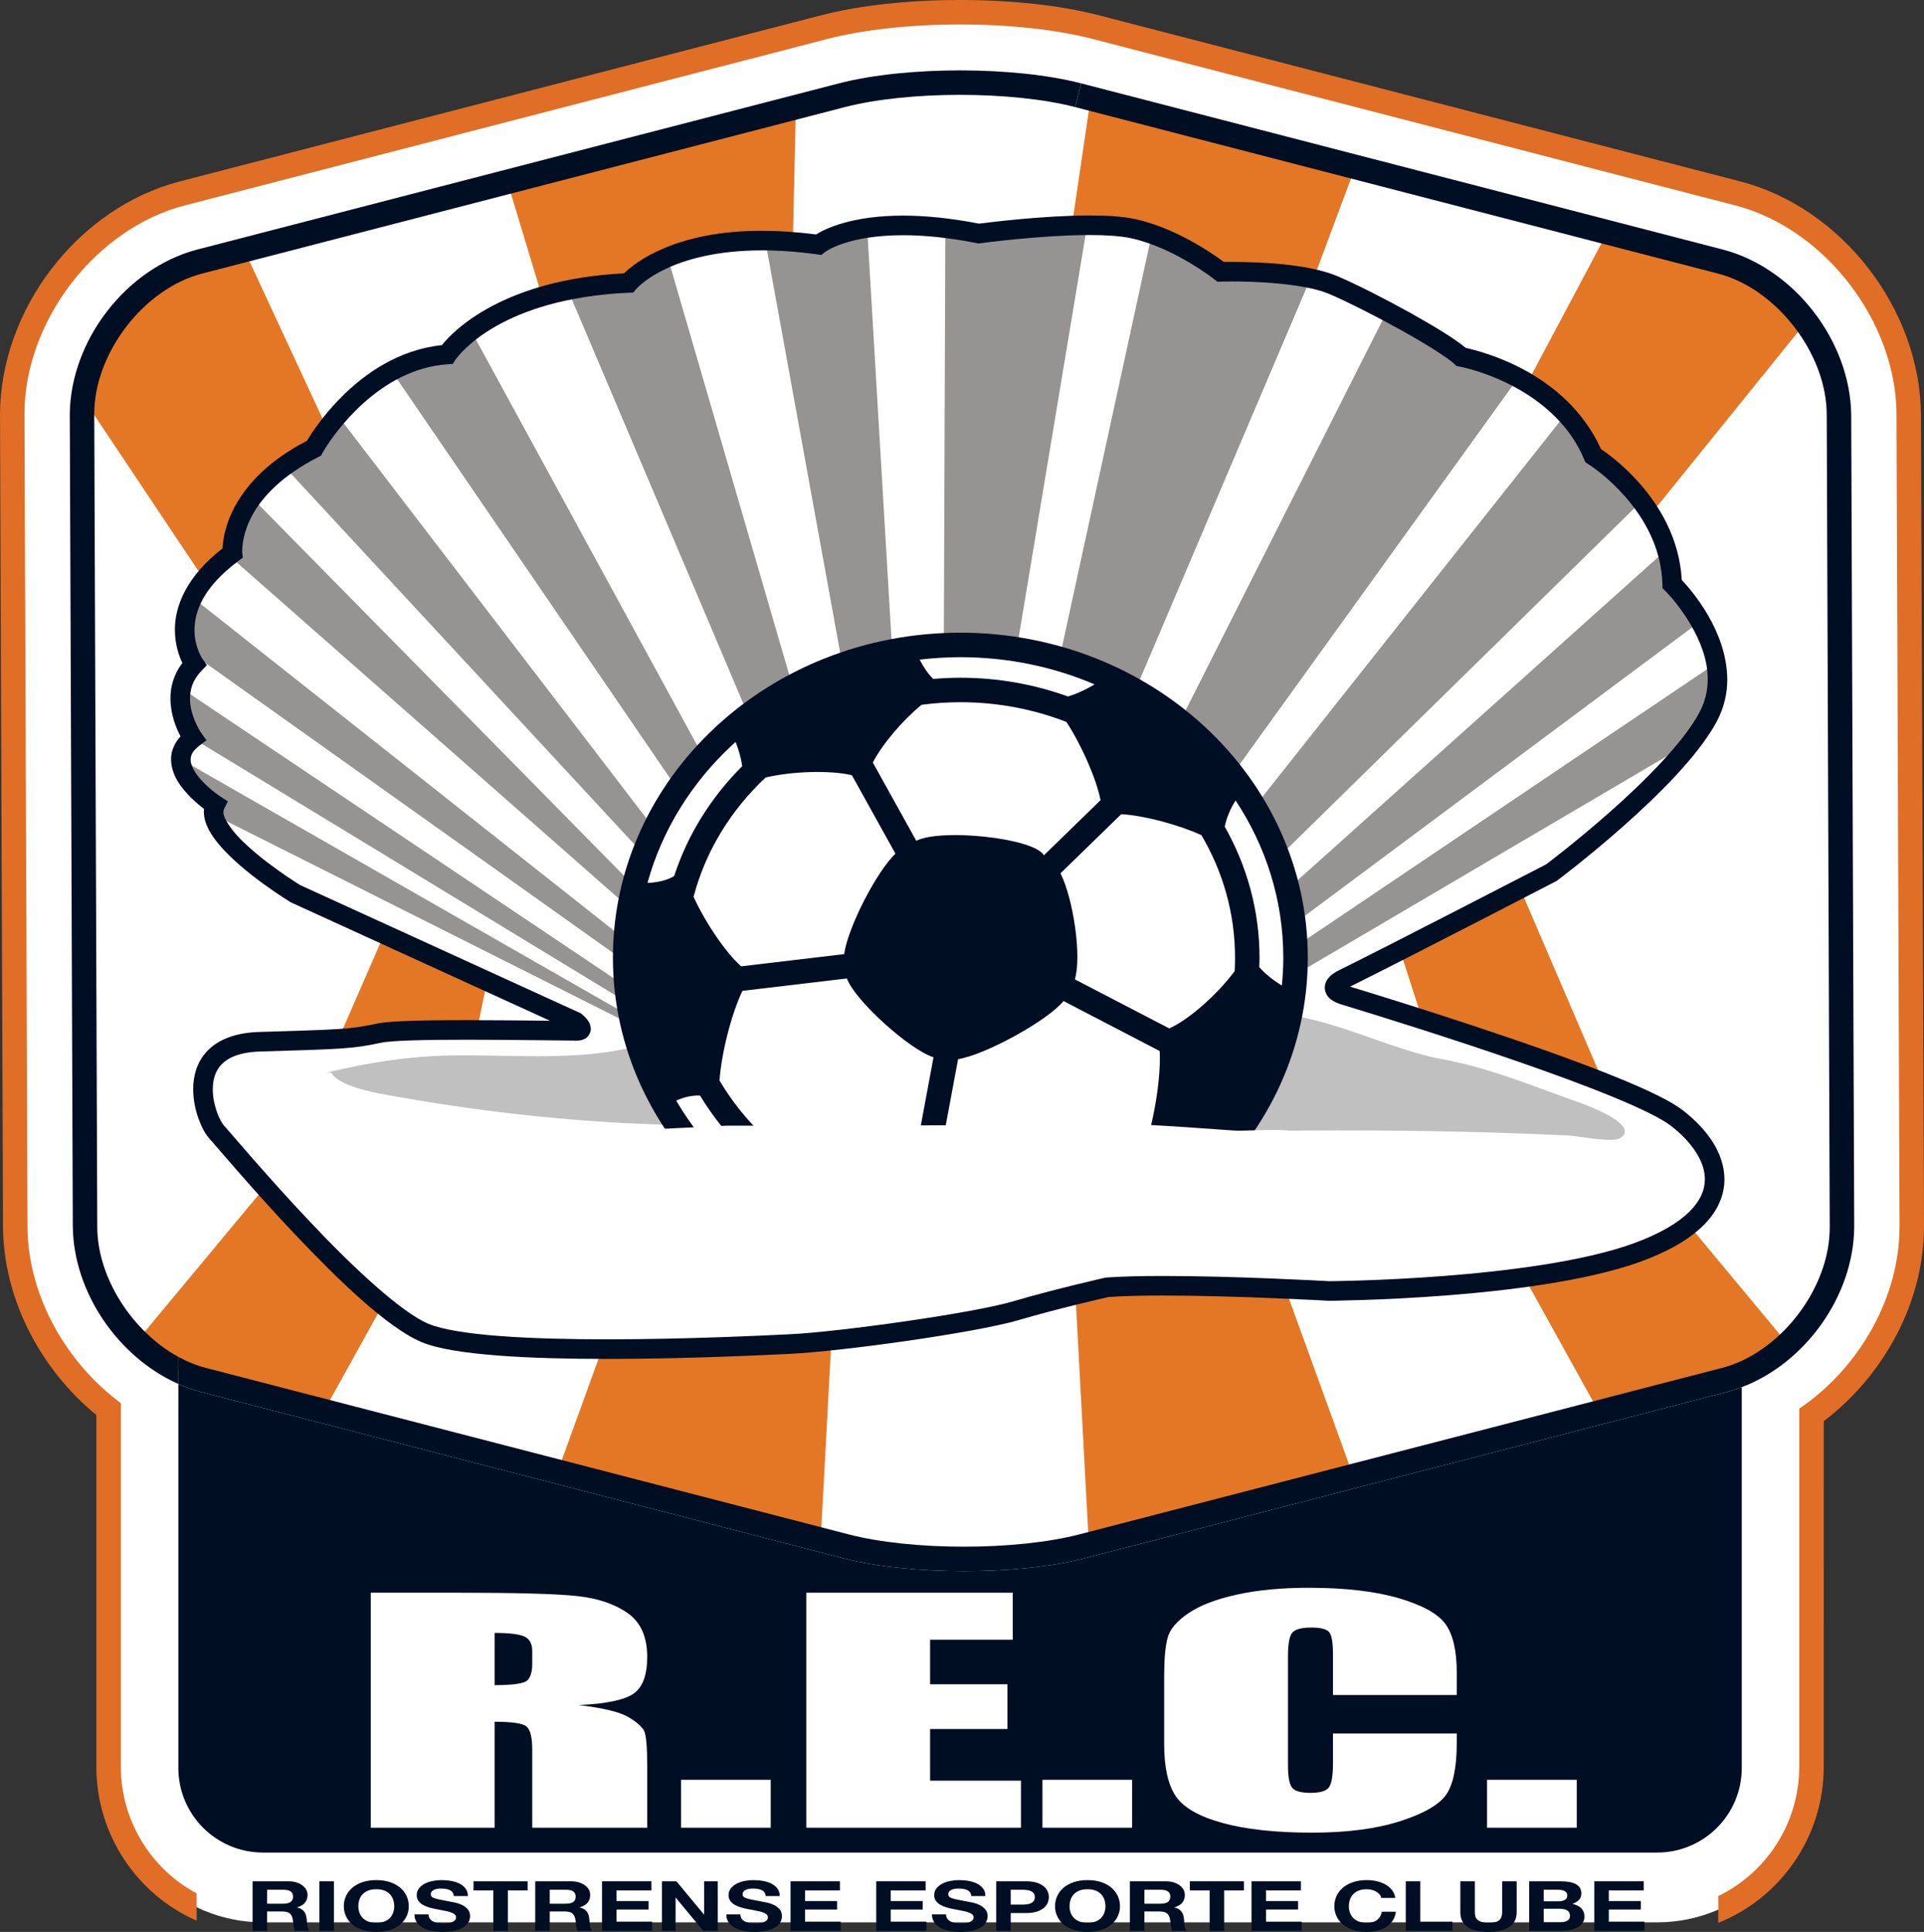 <?xml version="1.0" encoding="UTF-8"?>
<svg xmlns="http://www.w3.org/2000/svg" xmlns:xlink="http://www.w3.org/1999/xlink" width="536.45pt" height="538.58pt" viewBox="0 0 536.45 538.58" version="1.1">
<rect x="0" y="0" width="536.45" height="538.58" fill="#333333" stroke="none"/>
<defs>
<clipPath id="clip1">
  <path d="M 0 0 L 536.449 0 L 536.449 537 L 0 537 Z M 0 0 "/>
</clipPath>
<clipPath id="clip2">
  <path d="M 70 524 L 87 524 L 87 538.578 L 70 538.578 Z M 70 524 "/>
</clipPath>
<clipPath id="clip3">
  <path d="M 89 524 L 94 524 L 94 538.578 L 89 538.578 Z M 89 524 "/>
</clipPath>
<clipPath id="clip4">
  <path d="M 95 524 L 114 524 L 114 538.578 L 95 538.578 Z M 95 524 "/>
</clipPath>
<clipPath id="clip5">
  <path d="M 115 524 L 132 524 L 132 538.578 L 115 538.578 Z M 115 524 "/>
</clipPath>
<clipPath id="clip6">
  <path d="M 132 524 L 148 524 L 148 538.578 L 132 538.578 Z M 132 524 "/>
</clipPath>
<clipPath id="clip7">
  <path d="M 149 524 L 166 524 L 166 538.578 L 149 538.578 Z M 149 524 "/>
</clipPath>
<clipPath id="clip8">
  <path d="M 167 524 L 182 524 L 182 538.578 L 167 538.578 Z M 167 524 "/>
</clipPath>
<clipPath id="clip9">
  <path d="M 184 524 L 201 524 L 201 538.578 L 184 538.578 Z M 184 524 "/>
</clipPath>
<clipPath id="clip10">
  <path d="M 202 524 L 219 524 L 219 538.578 L 202 538.578 Z M 202 524 "/>
</clipPath>
<clipPath id="clip11">
  <path d="M 220 524 L 235 524 L 235 538.578 L 220 538.578 Z M 220 524 "/>
</clipPath>
<clipPath id="clip12">
  <path d="M 244 524 L 259 524 L 259 538.578 L 244 538.578 Z M 244 524 "/>
</clipPath>
<clipPath id="clip13">
  <path d="M 259 524 L 276 524 L 276 538.578 L 259 538.578 Z M 259 524 "/>
</clipPath>
<clipPath id="clip14">
  <path d="M 277 524 L 293 524 L 293 538.578 L 277 538.578 Z M 277 524 "/>
</clipPath>
<clipPath id="clip15">
  <path d="M 294 524 L 313 524 L 313 538.578 L 294 538.578 Z M 294 524 "/>
</clipPath>
<clipPath id="clip16">
  <path d="M 315 524 L 331 524 L 331 538.578 L 315 538.578 Z M 315 524 "/>
</clipPath>
<clipPath id="clip17">
  <path d="M 331 524 L 347 524 L 347 538.578 L 331 538.578 Z M 331 524 "/>
</clipPath>
<clipPath id="clip18">
  <path d="M 348 524 L 363 524 L 363 538.578 L 348 538.578 Z M 348 524 "/>
</clipPath>
<clipPath id="clip19">
  <path d="M 372 524 L 390 524 L 390 538.578 L 372 538.578 Z M 372 524 "/>
</clipPath>
<clipPath id="clip20">
  <path d="M 391 524 L 405 524 L 405 538.578 L 391 538.578 Z M 391 524 "/>
</clipPath>
<clipPath id="clip21">
  <path d="M 407 524 L 423 524 L 423 538.578 L 407 538.578 Z M 407 524 "/>
</clipPath>
<clipPath id="clip22">
  <path d="M 426 524 L 442 524 L 442 538.578 L 426 538.578 Z M 426 524 "/>
</clipPath>
<clipPath id="clip23">
  <path d="M 444 524 L 459 524 L 459 538.578 L 444 538.578 Z M 444 524 "/>
</clipPath>
</defs>
<g id="surface1">
<path style=" stroke:none;fill-rule:nonzero;fill:rgb(100%,100%,100%);fill-opacity:1;" d="M 533.039 341.801 L 532.195 115.676 C 532.098 87.941 511.148 60.809 484.508 53.914 L 305.461 7.547 C 295.164 4.879 281.746 3.41 267.68 3.41 C 253.613 3.41 240.191 4.879 229.895 7.547 L 50.852 53.914 C 24.145 60.824 3.309 88.02 3.418 115.816 L 4.254 341.949 C 4.332 361.516 14.781 380.766 30.277 392.836 L 30.277 492.508 C 30.277 516.438 49.582 535.906 73.316 535.906 L 462.051 535.906 C 485.781 535.906 505.09 516.438 505.09 492.508 L 505.09 394.461 C 521.773 382.516 533.121 362.324 533.039 341.801 "/>
<g clip-path="url(#clip1)" clip-rule="nonzero">
<path style=" stroke:none;fill-rule:nonzero;fill:rgb(87.799%,43.1%,14.899%);fill-opacity:1;" d="M 536.453 341.785 L 535.605 115.66 C 535.406 86.234 513.645 58.035 485.363 50.609 L 306.316 4.242 C 295.621 1.477 281.988 0.004 267.68 -0.004 C 253.367 0.004 239.73 1.477 229.035 4.242 L 49.992 50.609 C 21.711 58.031 0.094 86.191 0 115.605 C 0 115.652 0 115.758 0.004 115.91 L 0.84 341.965 C 0.949 362.184 11.324 381.73 26.863 394.477 L 26.863 492.508 C 26.867 511.695 38.375 528.223 54.824 535.441 L 54.824 527.832 C 42.289 521.117 33.719 507.82 33.691 492.508 L 33.691 391.164 L 32.375 390.141 C 17.652 378.699 7.707 360.277 7.668 341.938 L 6.828 115.805 L 6.828 115.605 C 6.73 89.566 26.707 63.586 51.707 57.219 L 230.746 10.852 C 240.633 8.285 253.801 6.824 267.598 6.824 L 267.68 6.824 C 281.504 6.816 294.703 8.277 304.609 10.852 L 483.652 57.219 C 508.648 63.586 528.789 89.641 528.785 115.684 L 529.629 341.684 C 529.621 341.879 529.621 341.984 529.621 342.012 C 529.66 361.188 518.879 380.418 503.098 391.684 L 501.672 392.703 L 501.672 492.508 C 501.645 508.406 492.406 522.133 479.086 528.578 L 479.086 536.043 C 496.305 529.18 508.496 512.254 508.496 492.508 L 508.5 396.18 C 525.195 383.535 536.414 363.141 536.449 342.012 L 536.445 342.004 L 536.453 341.902 L 536.453 341.785 "/>
</g>
<path style=" stroke:none;fill-rule:nonzero;fill:rgb(100%,100%,100%);fill-opacity:1;" d="M 304.09 27.445 L 300.625 26.551 C 282.504 21.855 252.855 21.855 234.734 26.551 L 221.902 29.871 C 221.109 65.508 220.07 112.277 220.07 112.277 C 220.07 112.277 244.477 137.59 244.48 137.59 L 228.824 429.258 L 235.832 431.07 C 253.949 435.766 283.602 435.766 301.723 431.07 L 303.598 430.586 L 287.871 137.59 L 304.09 27.445 "/>
<path style=" stroke:none;fill-rule:nonzero;fill:rgb(100%,100%,100%);fill-opacity:1;" d="M 180.297 179.172 C 180.297 179.172 156.105 99.129 141.469 50.703 L 68.102 69.699 L 144.133 233.414 L 123.344 333.758 L 90.297 393.387 L 155.477 410.266 L 221.879 227.086 L 180.297 179.172 "/>
<path style=" stroke:none;fill-rule:nonzero;fill:rgb(100%,100%,100%);fill-opacity:1;" d="M 113.398 246.07 L 23.164 111.047 C 22.969 112.609 22.863 114.18 22.871 115.746 L 23.711 341.875 C 23.754 353.578 29.5 365.434 38.18 373.871 L 79.047 324.719 L 113.398 246.07 "/>
<path style=" stroke:none;fill-rule:nonzero;fill:rgb(100%,100%,100%);fill-opacity:1;" d="M 456.922 324.719 L 498.469 374.684 C 507.578 366.207 513.629 353.961 513.586 341.875 L 512.742 115.746 C 512.707 106.621 509.203 97.406 503.547 89.785 L 407.203 209.004 L 456.922 324.719 "/>
<path style=" stroke:none;fill-rule:nonzero;fill:rgb(100%,100%,100%);fill-opacity:1;" d="M 371.945 208.102 L 448.16 64.758 L 377.883 46.555 L 310.473 227.086 L 377.324 411.492 L 445.871 393.742 L 412.621 333.758 L 371.945 208.102 "/>
<path style=" stroke:none;fill-rule:nonzero;fill:rgb(89.4%,46.7%,14.499%);fill-opacity:1;" d="M 377.883 46.555 L 304.09 27.445 L 287.871 137.59 L 303.598 430.586 L 377.324 411.492 L 310.473 227.086 L 377.883 46.555 "/>
<path style=" stroke:none;fill-rule:nonzero;fill:rgb(89.4%,46.7%,14.499%);fill-opacity:1;" d="M 498.469 374.684 L 456.922 324.719 L 407.203 209.004 L 503.547 89.785 C 497.512 81.652 489.023 75.34 479.668 72.914 L 448.16 64.758 L 371.945 208.102 L 412.621 333.758 L 445.871 393.742 L 480.77 384.707 C 487.277 383.02 493.355 379.441 498.469 374.684 "/>
<path style=" stroke:none;fill-rule:nonzero;fill:rgb(89.4%,46.7%,14.499%);fill-opacity:1;" d="M 220.07 112.277 C 220.07 112.277 221.109 65.508 221.902 29.871 L 141.469 50.703 C 156.105 99.129 180.297 179.172 180.297 179.172 L 221.879 227.086 L 155.477 410.266 L 228.824 429.258 L 244.48 137.59 C 244.477 137.59 220.07 112.277 220.07 112.277 "/>
<path style=" stroke:none;fill-rule:nonzero;fill:rgb(89.4%,46.7%,14.499%);fill-opacity:1;" d="M 144.133 233.414 L 68.102 69.699 L 55.688 72.914 C 39.074 77.219 25.285 93.781 23.164 111.047 L 113.398 246.07 L 79.047 324.719 L 38.18 373.871 C 43.492 379.035 49.902 382.926 56.785 384.707 L 90.297 393.387 L 123.344 333.758 L 144.133 233.414 "/>
<path style=" stroke:none;fill-rule:nonzero;fill:rgb(0%,5.499%,13.699%);fill-opacity:1;" d="M 302.574 434.371 C 293.086 436.824 280.949 437.996 268.777 438.004 C 256.602 437.996 244.461 436.824 234.977 434.371 L 55.93 388.012 C 53.809 387.445 51.742 386.699 49.73 385.809 L 49.73 492.867 C 49.73 505.891 60.289 516.449 73.316 516.449 L 462.051 516.449 C 475.074 516.449 485.633 505.891 485.633 492.867 L 485.633 386.711 C 484.32 387.207 482.98 387.648 481.621 388.012 L 302.574 434.371 "/>
<path style=" stroke:none;fill-rule:nonzero;fill:rgb(0%,5.499%,13.699%);fill-opacity:1;" d="M 27.121 341.863 L 26.281 115.652 L 26.281 115.602 C 26.156 98.531 40.164 80.32 56.543 76.219 L 235.59 29.852 C 244.223 27.609 255.965 26.438 267.68 26.441 C 279.391 26.438 291.133 27.609 299.77 29.852 L 300.621 26.551 L 301.48 23.246 C 291.992 20.797 279.852 19.625 267.68 19.617 C 255.504 19.625 243.363 20.797 233.879 23.246 L 54.832 69.609 C 35.062 74.867 19.586 95.039 19.453 115.609 C 19.457 115.617 19.453 115.68 19.457 115.785 L 20.301 341.891 C 20.488 360.297 32.957 378.391 49.73 385.809 L 49.73 378.262 C 36.918 371.262 27.062 356.148 27.121 341.863 "/>
<path style=" stroke:none;fill-rule:nonzero;fill:rgb(0%,5.499%,13.699%);fill-opacity:1;" d="M 516.156 115.734 C 515.941 95.117 500.336 74.883 480.523 69.609 L 301.48 23.246 L 300.621 26.551 L 299.77 29.852 L 478.812 76.219 C 495.242 80.328 509.398 98.645 509.328 115.762 L 510.168 341.82 C 510.164 341.953 510.172 342.012 510.164 342.012 C 510.285 357.055 499.426 372.977 485.633 379.359 C 483.773 380.223 481.859 380.91 479.91 381.398 L 300.867 427.766 C 292.23 430.008 280.484 431.184 268.777 431.18 C 257.062 431.184 245.316 430.008 236.688 427.766 L 57.641 381.398 C 54.922 380.723 52.27 379.645 49.73 378.262 L 49.73 385.809 C 51.742 386.699 53.809 387.445 55.93 388.012 L 234.977 434.371 C 244.461 436.824 256.602 437.996 268.777 438.004 C 280.949 437.996 293.086 436.824 302.574 434.371 L 481.621 388.012 C 482.98 387.648 484.32 387.207 485.633 386.711 C 503.434 379.973 516.859 361.184 516.992 342.035 L 516.992 342.012 C 516.992 341.965 516.992 341.965 516.992 341.965 L 516.156 115.734 "/>
<g clip-path="url(#clip2)" clip-rule="nonzero">
<path style=" stroke:none;fill-rule:nonzero;fill:rgb(0%,5.499%,13.699%);fill-opacity:1;" d="M 80.359 524.457 C 81.188 524.457 81.93 524.555 82.594 524.754 C 83.254 524.957 83.824 525.23 84.297 525.578 C 84.77 525.926 85.129 526.332 85.379 526.789 C 85.629 527.246 85.754 527.738 85.754 528.266 C 85.754 529.082 85.523 529.781 85.07 530.375 C 84.613 530.969 83.871 531.422 82.84 531.73 L 82.84 531.77 C 83.336 531.871 83.75 532.031 84.078 532.242 C 84.402 532.457 84.668 532.707 84.875 532.996 C 85.082 533.289 85.23 533.605 85.328 533.957 C 85.422 534.305 85.484 534.652 85.52 535 C 85.539 535.219 85.555 535.477 85.574 535.773 C 85.59 536.07 85.617 536.375 85.66 536.684 C 85.707 536.992 85.773 537.285 85.867 537.562 C 85.965 537.84 86.105 538.074 86.293 538.27 L 82.246 538.27 C 82.02 537.832 81.883 537.309 81.832 536.703 C 81.781 536.098 81.703 535.516 81.598 534.961 C 81.461 534.238 81.168 533.711 80.723 533.375 C 80.277 533.039 79.543 532.871 78.531 532.871 L 74.48 532.871 L 74.48 538.27 L 70.43 538.27 L 70.43 524.457 Z M 78.918 530.707 C 79.844 530.707 80.543 530.551 81.008 530.238 C 81.473 529.93 81.703 529.43 81.703 528.73 C 81.703 528.062 81.473 527.574 81.008 527.27 C 80.543 526.969 79.844 526.816 78.918 526.816 L 74.48 526.816 L 74.48 530.707 L 78.918 530.707 "/>
</g>
<g clip-path="url(#clip3)" clip-rule="nonzero">
<path style=" stroke:none;fill-rule:nonzero;fill:rgb(0%,5.499%,13.699%);fill-opacity:1;" d="M 93.102 524.457 L 93.102 538.27 L 89.055 538.27 L 89.055 524.457 L 93.102 524.457 "/>
</g>
<g clip-path="url(#clip4)" clip-rule="nonzero">
<path style=" stroke:none;fill-rule:nonzero;fill:rgb(0%,5.499%,13.699%);fill-opacity:1;" d="M 96.48 528.547 C 96.895 527.664 97.488 526.895 98.262 526.234 C 99.035 525.578 99.984 525.062 101.113 524.688 C 102.238 524.316 103.508 524.129 104.918 524.129 C 106.344 524.129 107.617 524.316 108.734 524.688 C 109.852 525.062 110.797 525.578 111.57 526.234 C 112.348 526.895 112.938 527.664 113.352 528.547 C 113.766 529.43 113.973 530.391 113.973 531.422 C 113.973 532.426 113.766 533.363 113.352 534.234 C 112.938 535.105 112.348 535.863 111.57 536.508 C 110.797 537.152 109.852 537.66 108.734 538.027 C 107.617 538.395 106.344 538.578 104.918 538.578 C 103.508 538.578 102.238 538.395 101.113 538.027 C 99.984 537.66 99.035 537.152 98.262 536.508 C 97.488 535.863 96.895 535.105 96.48 534.234 C 96.07 533.363 95.863 532.426 95.863 531.422 C 95.863 530.391 96.07 529.43 96.48 528.547 Z M 100.184 533.113 C 100.363 533.66 100.652 534.156 101.047 534.594 C 101.441 535.031 101.961 535.383 102.598 535.648 C 103.23 535.914 104.004 536.043 104.918 536.043 C 105.828 536.043 106.602 535.914 107.238 535.648 C 107.875 535.383 108.391 535.031 108.785 534.594 C 109.184 534.156 109.469 533.66 109.648 533.113 C 109.828 532.566 109.922 532 109.922 531.422 C 109.922 530.816 109.828 530.227 109.648 529.66 C 109.469 529.094 109.184 528.586 108.785 528.141 C 108.391 527.695 107.875 527.344 107.238 527.078 C 106.602 526.812 105.828 526.68 104.918 526.68 C 104.004 526.68 103.23 526.812 102.598 527.078 C 101.961 527.344 101.441 527.695 101.047 528.141 C 100.652 528.586 100.363 529.094 100.184 529.66 C 100.004 530.227 99.914 530.816 99.914 531.422 C 99.914 532 100.004 532.566 100.184 533.113 "/>
</g>
<g clip-path="url(#clip5)" clip-rule="nonzero">
<path style=" stroke:none;fill-rule:nonzero;fill:rgb(0%,5.499%,13.699%);fill-opacity:1;" d="M 119.824 534.863 C 120.051 535.188 120.348 535.449 120.715 535.648 C 121.086 535.848 121.52 535.996 122.02 536.094 C 122.52 536.191 123.031 536.238 123.566 536.238 C 123.926 536.238 124.312 536.215 124.727 536.168 C 125.141 536.125 125.527 536.039 125.887 535.91 C 126.246 535.781 126.551 535.602 126.789 535.375 C 127.031 535.152 127.152 534.863 127.152 534.516 C 127.152 534.141 126.992 533.84 126.676 533.605 C 126.355 533.375 125.938 533.18 125.422 533.027 C 124.906 532.871 124.324 532.738 123.672 532.621 C 123.016 532.504 122.355 532.375 121.684 532.234 C 120.996 532.105 120.324 531.945 119.672 531.758 C 119.02 531.57 118.434 531.332 117.918 531.035 C 117.402 530.738 116.984 530.367 116.664 529.922 C 116.348 529.477 116.188 528.938 116.188 528.305 C 116.188 527.598 116.391 526.98 116.797 526.457 C 117.199 525.938 117.727 525.5 118.383 525.152 C 119.035 524.805 119.773 524.547 120.602 524.379 C 121.426 524.211 122.25 524.129 123.074 524.129 C 124.039 524.129 124.965 524.207 125.848 524.371 C 126.734 524.531 127.52 524.793 128.211 525.152 C 128.898 525.516 129.441 525.973 129.848 526.535 C 130.25 527.098 130.453 527.777 130.453 528.578 L 126.531 528.578 C 126.496 528.164 126.383 527.82 126.184 527.551 C 125.988 527.281 125.723 527.066 125.398 526.914 C 125.07 526.758 124.695 526.648 124.277 526.586 C 123.855 526.52 123.395 526.488 122.895 526.488 C 122.57 526.488 122.242 526.516 121.914 526.566 C 121.59 526.617 121.289 526.707 121.027 526.836 C 120.758 526.965 120.539 527.125 120.367 527.32 C 120.195 527.512 120.109 527.758 120.109 528.055 C 120.109 528.324 120.18 528.543 120.316 528.711 C 120.453 528.879 120.727 529.035 121.129 529.176 C 121.531 529.32 122.094 529.461 122.805 529.602 C 123.52 529.746 124.453 529.926 125.605 530.145 C 125.949 530.195 126.426 530.289 127.035 530.426 C 127.645 530.559 128.254 530.777 128.855 531.07 C 129.457 531.371 129.977 531.766 130.414 532.262 C 130.852 532.758 131.07 533.395 131.07 534.168 C 131.07 534.801 130.91 535.387 130.582 535.93 C 130.254 536.469 129.77 536.938 129.125 537.332 C 128.48 537.723 127.68 538.031 126.727 538.25 C 125.77 538.469 124.664 538.578 123.41 538.578 C 122.398 538.578 121.41 538.484 120.457 538.297 C 119.504 538.113 118.66 537.816 117.93 537.418 C 117.199 537.02 116.617 536.508 116.188 535.891 C 115.758 535.27 115.555 534.535 115.57 533.684 L 119.492 533.684 C 119.492 534.148 119.602 534.543 119.824 534.863 "/>
</g>
<g clip-path="url(#clip6)" clip-rule="nonzero">
<path style=" stroke:none;fill-rule:nonzero;fill:rgb(0%,5.499%,13.699%);fill-opacity:1;" d="M 132.027 527.012 L 132.027 524.457 L 147.117 524.457 L 147.117 527.012 L 141.598 527.012 L 141.598 538.27 L 137.547 538.27 L 137.547 527.012 L 132.027 527.012 "/>
</g>
<g clip-path="url(#clip7)" clip-rule="nonzero">
<path style=" stroke:none;fill-rule:nonzero;fill:rgb(0%,5.499%,13.699%);fill-opacity:1;" d="M 159.16 524.457 C 159.988 524.457 160.73 524.555 161.395 524.754 C 162.055 524.957 162.621 525.23 163.098 525.578 C 163.566 525.926 163.93 526.332 164.18 526.789 C 164.43 527.246 164.555 527.738 164.555 528.266 C 164.555 529.082 164.324 529.781 163.871 530.375 C 163.414 530.969 162.672 531.422 161.641 531.73 L 161.641 531.77 C 162.137 531.871 162.551 532.031 162.879 532.242 C 163.203 532.457 163.469 532.707 163.676 532.996 C 163.883 533.289 164.031 533.605 164.129 533.957 C 164.223 534.305 164.285 534.652 164.32 535 C 164.34 535.219 164.355 535.477 164.371 535.773 C 164.391 536.07 164.422 536.375 164.465 536.684 C 164.504 536.992 164.574 537.285 164.672 537.562 C 164.766 537.84 164.906 538.074 165.094 538.27 L 161.047 538.27 C 160.82 537.832 160.684 537.309 160.633 536.703 C 160.582 536.098 160.504 535.516 160.398 534.961 C 160.262 534.238 159.969 533.711 159.523 533.375 C 159.074 533.039 158.344 532.871 157.332 532.871 L 153.281 532.871 L 153.281 538.27 L 149.23 538.27 L 149.23 524.457 Z M 157.719 530.707 C 158.645 530.707 159.344 530.551 159.809 530.238 C 160.27 529.93 160.504 529.43 160.504 528.73 C 160.504 528.062 160.27 527.574 159.809 527.27 C 159.344 526.969 158.645 526.816 157.719 526.816 L 153.281 526.816 L 153.281 530.707 L 157.719 530.707 "/>
</g>
<g clip-path="url(#clip8)" clip-rule="nonzero">
<path style=" stroke:none;fill-rule:nonzero;fill:rgb(0%,5.499%,13.699%);fill-opacity:1;" d="M 181.629 524.457 L 181.629 527.012 L 171.902 527.012 L 171.902 529.969 L 180.828 529.969 L 180.828 532.332 L 171.902 532.332 L 171.902 535.715 L 181.836 535.715 L 181.836 538.27 L 167.855 538.27 L 167.855 524.457 L 181.629 524.457 "/>
</g>
<g clip-path="url(#clip9)" clip-rule="nonzero">
<path style=" stroke:none;fill-rule:nonzero;fill:rgb(0%,5.499%,13.699%);fill-opacity:1;" d="M 188.594 524.457 L 196.281 533.723 L 196.332 533.723 L 196.332 524.457 L 200.121 524.457 L 200.121 538.27 L 196.074 538.27 L 188.41 529.023 L 188.359 529.023 L 188.359 538.27 L 184.57 538.27 L 184.57 524.457 L 188.594 524.457 "/>
</g>
<g clip-path="url(#clip10)" clip-rule="nonzero">
<path style=" stroke:none;fill-rule:nonzero;fill:rgb(0%,5.499%,13.699%);fill-opacity:1;" d="M 206.777 534.863 C 207 535.188 207.297 535.449 207.668 535.648 C 208.035 535.848 208.473 535.996 208.969 536.094 C 209.469 536.191 209.984 536.238 210.52 536.238 C 210.879 536.238 211.266 536.215 211.68 536.168 C 212.09 536.125 212.48 536.039 212.84 535.91 C 213.199 535.781 213.5 535.602 213.742 535.375 C 213.98 535.152 214.105 534.863 214.105 534.516 C 214.105 534.141 213.945 533.84 213.625 533.605 C 213.309 533.375 212.891 533.18 212.375 533.027 C 211.859 532.871 211.273 532.738 210.621 532.621 C 209.969 532.504 209.305 532.375 208.637 532.234 C 207.945 532.105 207.277 531.945 206.621 531.758 C 205.969 531.57 205.383 531.332 204.867 531.035 C 204.352 530.738 203.938 530.367 203.617 529.922 C 203.301 529.477 203.141 528.938 203.141 528.305 C 203.141 527.598 203.344 526.98 203.746 526.457 C 204.152 525.938 204.68 525.5 205.332 525.152 C 205.984 524.805 206.727 524.547 207.551 524.379 C 208.379 524.211 209.203 524.129 210.027 524.129 C 210.992 524.129 211.914 524.207 212.801 524.371 C 213.688 524.531 214.473 524.793 215.16 525.152 C 215.848 525.516 216.395 525.973 216.801 526.535 C 217.203 527.098 217.406 527.777 217.406 528.578 L 213.484 528.578 C 213.449 528.164 213.336 527.82 213.137 527.551 C 212.938 527.281 212.676 527.066 212.348 526.914 C 212.023 526.758 211.648 526.648 211.227 526.586 C 210.805 526.52 210.344 526.488 209.848 526.488 C 209.52 526.488 209.195 526.516 208.867 526.566 C 208.539 526.617 208.242 526.707 207.977 526.836 C 207.711 526.965 207.492 527.125 207.32 527.32 C 207.148 527.512 207.062 527.758 207.062 528.055 C 207.062 528.324 207.129 528.543 207.27 528.711 C 207.406 528.879 207.676 529.035 208.078 529.176 C 208.484 529.32 209.043 529.461 209.758 529.602 C 210.469 529.746 211.402 529.926 212.555 530.145 C 212.898 530.195 213.379 530.289 213.988 530.426 C 214.598 530.559 215.203 530.777 215.805 531.07 C 216.406 531.371 216.926 531.766 217.367 532.262 C 217.805 532.758 218.023 533.395 218.023 534.168 C 218.023 534.801 217.859 535.387 217.535 535.93 C 217.207 536.469 216.723 536.938 216.074 537.332 C 215.434 537.723 214.633 538.031 213.676 538.25 C 212.723 538.469 211.617 538.578 210.363 538.578 C 209.348 538.578 208.363 538.484 207.41 538.297 C 206.453 538.113 205.613 537.816 204.883 537.418 C 204.152 537.02 203.57 536.508 203.141 535.891 C 202.711 535.27 202.504 534.535 202.52 533.684 L 206.441 533.684 C 206.441 534.148 206.555 534.543 206.777 534.863 "/>
</g>
<g clip-path="url(#clip11)" clip-rule="nonzero">
<path style=" stroke:none;fill-rule:nonzero;fill:rgb(0%,5.499%,13.699%);fill-opacity:1;" d="M 234.195 524.457 L 234.195 527.012 L 224.473 527.012 L 224.473 529.969 L 233.395 529.969 L 233.395 532.332 L 224.473 532.332 L 224.473 535.715 L 234.402 535.715 L 234.402 538.27 L 220.422 538.27 L 220.422 524.457 L 234.195 524.457 "/>
</g>
<g clip-path="url(#clip12)" clip-rule="nonzero">
<path style=" stroke:none;fill-rule:nonzero;fill:rgb(0%,5.499%,13.699%);fill-opacity:1;" d="M 258.082 524.457 L 258.082 527.012 L 248.355 527.012 L 248.355 529.969 L 257.281 529.969 L 257.281 532.332 L 248.355 532.332 L 248.355 535.715 L 258.289 535.715 L 258.289 538.27 L 244.309 538.27 L 244.309 524.457 L 258.082 524.457 "/>
</g>
<g clip-path="url(#clip13)" clip-rule="nonzero">
<path style=" stroke:none;fill-rule:nonzero;fill:rgb(0%,5.499%,13.699%);fill-opacity:1;" d="M 264.117 534.863 C 264.34 535.188 264.637 535.449 265.008 535.648 C 265.379 535.848 265.812 535.996 266.312 536.094 C 266.809 536.191 267.324 536.238 267.859 536.238 C 268.219 536.238 268.605 536.215 269.02 536.168 C 269.43 536.125 269.82 536.039 270.18 535.91 C 270.539 535.781 270.84 535.602 271.082 535.375 C 271.324 535.152 271.445 534.863 271.445 534.516 C 271.445 534.141 271.285 533.84 270.969 533.605 C 270.648 533.375 270.23 533.18 269.715 533.027 C 269.199 532.871 268.613 532.738 267.961 532.621 C 267.309 532.504 266.645 532.375 265.977 532.234 C 265.285 532.105 264.617 531.945 263.965 531.758 C 263.309 531.57 262.727 531.332 262.211 531.035 C 261.691 530.738 261.277 530.367 260.961 529.922 C 260.641 529.477 260.48 528.938 260.48 528.305 C 260.48 527.598 260.684 526.98 261.086 526.457 C 261.492 525.938 262.02 525.5 262.672 525.152 C 263.328 524.805 264.066 524.547 264.891 524.379 C 265.719 524.211 266.543 524.129 267.367 524.129 C 268.332 524.129 269.254 524.207 270.141 524.371 C 271.027 524.531 271.812 524.793 272.5 525.152 C 273.188 525.516 273.734 525.973 274.141 526.535 C 274.543 527.098 274.746 527.777 274.746 528.578 L 270.824 528.578 C 270.789 528.164 270.676 527.82 270.477 527.551 C 270.277 527.281 270.016 527.066 269.691 526.914 C 269.363 526.758 268.988 526.648 268.566 526.586 C 268.145 526.52 267.688 526.488 267.188 526.488 C 266.859 526.488 266.535 526.516 266.207 526.566 C 265.879 526.617 265.586 526.707 265.316 526.836 C 265.051 526.965 264.832 527.125 264.66 527.32 C 264.488 527.512 264.402 527.758 264.402 528.055 C 264.402 528.324 264.469 528.543 264.605 528.711 C 264.746 528.879 265.016 529.035 265.422 529.176 C 265.824 529.32 266.383 529.461 267.098 529.602 C 267.809 529.746 268.742 529.926 269.895 530.145 C 270.242 530.195 270.719 530.289 271.328 530.426 C 271.938 530.559 272.543 530.777 273.145 531.07 C 273.746 531.371 274.27 531.766 274.703 532.262 C 275.145 532.758 275.363 533.395 275.363 534.168 C 275.363 534.801 275.203 535.387 274.871 535.93 C 274.547 536.469 274.062 536.938 273.414 537.332 C 272.773 537.723 271.973 538.031 271.02 538.25 C 270.062 538.469 268.957 538.578 267.703 538.578 C 266.688 538.578 265.703 538.484 264.75 538.297 C 263.797 538.113 262.953 537.816 262.223 537.418 C 261.492 537.02 260.91 536.508 260.48 535.891 C 260.051 535.27 259.844 534.535 259.863 533.684 L 263.781 533.684 C 263.781 534.148 263.895 534.543 264.117 534.863 "/>
</g>
<g clip-path="url(#clip14)" clip-rule="nonzero">
<path style=" stroke:none;fill-rule:nonzero;fill:rgb(0%,5.499%,13.699%);fill-opacity:1;" d="M 286.07 524.457 C 287.223 524.457 288.203 524.582 289.008 524.832 C 289.816 525.086 290.477 525.418 290.984 525.832 C 291.488 526.242 291.859 526.711 292.09 527.242 C 292.324 527.77 292.441 528.32 292.441 528.887 C 292.441 529.441 292.324 529.984 292.09 530.52 C 291.859 531.055 291.488 531.531 290.984 531.941 C 290.477 532.355 289.816 532.688 289.008 532.941 C 288.203 533.191 287.223 533.316 286.07 533.316 L 281.812 533.316 L 281.812 538.27 L 277.762 538.27 L 277.762 524.457 Z M 284.961 530.957 C 285.422 530.957 285.871 530.93 286.301 530.879 C 286.73 530.828 287.109 530.727 287.438 530.578 C 287.762 530.43 288.027 530.223 288.223 529.949 C 288.422 529.68 288.52 529.324 288.52 528.887 C 288.52 528.449 288.422 528.094 288.223 527.82 C 288.027 527.551 287.762 527.344 287.438 527.195 C 287.109 527.047 286.73 526.945 286.301 526.895 C 285.871 526.844 285.422 526.816 284.961 526.816 L 281.812 526.816 L 281.812 530.957 L 284.961 530.957 "/>
</g>
<g clip-path="url(#clip15)" clip-rule="nonzero">
<path style=" stroke:none;fill-rule:nonzero;fill:rgb(0%,5.499%,13.699%);fill-opacity:1;" d="M 294.789 528.547 C 295.199 527.664 295.789 526.895 296.566 526.234 C 297.34 525.578 298.289 525.062 299.414 524.688 C 300.543 524.316 301.809 524.129 303.219 524.129 C 304.648 524.129 305.922 524.316 307.039 524.688 C 308.156 525.062 309.102 525.578 309.871 526.234 C 310.652 526.895 311.242 527.664 311.656 528.547 C 312.07 529.43 312.273 530.391 312.273 531.422 C 312.273 532.426 312.07 533.363 311.656 534.234 C 311.242 535.105 310.652 535.863 309.871 536.508 C 309.102 537.152 308.156 537.66 307.039 538.027 C 305.922 538.395 304.648 538.578 303.219 538.578 C 301.809 538.578 300.543 538.395 299.414 538.027 C 298.289 537.66 297.34 537.152 296.566 536.508 C 295.789 535.863 295.199 535.105 294.789 534.234 C 294.371 533.363 294.164 532.426 294.164 531.422 C 294.164 530.391 294.371 529.43 294.789 528.547 Z M 298.488 533.113 C 298.668 533.66 298.957 534.156 299.352 534.594 C 299.746 535.031 300.262 535.383 300.902 535.648 C 301.535 535.914 302.309 536.043 303.219 536.043 C 304.133 536.043 304.906 535.914 305.539 535.648 C 306.18 535.383 306.695 535.031 307.09 534.594 C 307.484 534.156 307.773 533.66 307.953 533.113 C 308.133 532.566 308.223 532 308.223 531.422 C 308.223 530.816 308.133 530.227 307.953 529.66 C 307.773 529.094 307.484 528.586 307.09 528.141 C 306.695 527.695 306.18 527.344 305.539 527.078 C 304.906 526.812 304.133 526.68 303.219 526.68 C 302.309 526.68 301.535 526.812 300.902 527.078 C 300.262 527.344 299.746 527.695 299.352 528.141 C 298.957 528.586 298.668 529.094 298.488 529.66 C 298.305 530.227 298.215 530.816 298.215 531.422 C 298.215 532 298.305 532.566 298.488 533.113 "/>
</g>
<g clip-path="url(#clip16)" clip-rule="nonzero">
<path style=" stroke:none;fill-rule:nonzero;fill:rgb(0%,5.499%,13.699%);fill-opacity:1;" d="M 324.969 524.457 C 325.789 524.457 326.535 524.555 327.195 524.754 C 327.859 524.957 328.43 525.23 328.898 525.578 C 329.371 525.926 329.734 526.332 329.984 526.789 C 330.234 527.246 330.359 527.738 330.359 528.266 C 330.359 529.082 330.129 529.781 329.672 530.375 C 329.219 530.969 328.473 531.422 327.441 531.73 L 327.441 531.77 C 327.941 531.871 328.355 532.031 328.68 532.242 C 329.008 532.457 329.273 532.707 329.48 532.996 C 329.688 533.289 329.836 533.605 329.934 533.957 C 330.023 534.305 330.094 534.652 330.125 535 C 330.145 535.219 330.16 535.477 330.176 535.773 C 330.191 536.07 330.227 536.375 330.27 536.684 C 330.312 536.992 330.379 537.285 330.473 537.562 C 330.57 537.84 330.711 538.074 330.898 538.27 L 326.852 538.27 C 326.625 537.832 326.488 537.309 326.438 536.703 C 326.387 536.098 326.309 535.516 326.203 534.961 C 326.066 534.238 325.777 533.711 325.328 533.375 C 324.879 533.039 324.148 532.871 323.137 532.871 L 319.086 532.871 L 319.086 538.27 L 315.035 538.27 L 315.035 524.457 Z M 323.523 530.707 C 324.449 530.707 325.145 530.551 325.609 530.238 C 326.078 529.93 326.309 529.43 326.309 528.73 C 326.309 528.062 326.078 527.574 325.609 527.27 C 325.145 526.969 324.449 526.816 323.523 526.816 L 319.086 526.816 L 319.086 530.707 L 323.523 530.707 "/>
</g>
<g clip-path="url(#clip17)" clip-rule="nonzero">
<path style=" stroke:none;fill-rule:nonzero;fill:rgb(0%,5.499%,13.699%);fill-opacity:1;" d="M 331.75 527.012 L 331.75 524.457 L 346.84 524.457 L 346.84 527.012 L 341.32 527.012 L 341.32 538.27 L 337.27 538.27 L 337.27 527.012 L 331.75 527.012 "/>
</g>
<g clip-path="url(#clip18)" clip-rule="nonzero">
<path style=" stroke:none;fill-rule:nonzero;fill:rgb(0%,5.499%,13.699%);fill-opacity:1;" d="M 362.727 524.457 L 362.727 527.012 L 353.004 527.012 L 353.004 529.969 L 361.93 529.969 L 361.93 532.332 L 353.004 532.332 L 353.004 535.715 L 362.938 535.715 L 362.938 538.27 L 348.953 538.27 L 348.953 524.457 L 362.727 524.457 "/>
</g>
<g clip-path="url(#clip19)" clip-rule="nonzero">
<path style=" stroke:none;fill-rule:nonzero;fill:rgb(0%,5.499%,13.699%);fill-opacity:1;" d="M 384.652 528.141 C 384.41 527.852 384.113 527.598 383.75 527.379 C 383.391 527.156 382.984 526.988 382.527 526.863 C 382.07 526.742 381.594 526.68 381.094 526.68 C 380.184 526.68 379.41 526.812 378.773 527.078 C 378.137 527.344 377.621 527.695 377.227 528.141 C 376.828 528.586 376.539 529.094 376.359 529.66 C 376.18 530.227 376.09 530.816 376.09 531.422 C 376.09 532 376.18 532.566 376.359 533.113 C 376.539 533.66 376.828 534.156 377.227 534.594 C 377.621 535.031 378.137 535.383 378.773 535.648 C 379.41 535.914 380.184 536.043 381.094 536.043 C 382.328 536.043 383.301 535.762 383.996 535.195 C 384.691 534.625 385.117 533.879 385.273 532.949 L 389.195 532.949 C 389.09 533.812 388.824 534.594 388.395 535.289 C 387.961 535.988 387.398 536.582 386.691 537.07 C 385.988 537.559 385.16 537.934 384.215 538.191 C 383.27 538.449 382.227 538.578 381.094 538.578 C 379.684 538.578 378.414 538.395 377.289 538.027 C 376.164 537.66 375.215 537.152 374.441 536.508 C 373.664 535.863 373.074 535.105 372.66 534.234 C 372.246 533.363 372.039 532.426 372.039 531.422 C 372.039 530.391 372.246 529.43 372.66 528.547 C 373.074 527.664 373.664 526.895 374.441 526.234 C 375.215 525.578 376.164 525.062 377.289 524.688 C 378.414 524.316 379.684 524.129 381.094 524.129 C 382.109 524.129 383.066 524.238 383.969 524.457 C 384.871 524.676 385.68 524.996 386.395 525.414 C 387.109 525.832 387.699 526.352 388.164 526.973 C 388.625 527.59 388.914 528.301 389.039 529.098 L 385.117 529.098 C 385.047 528.75 384.895 528.434 384.652 528.141 "/>
</g>
<g clip-path="url(#clip20)" clip-rule="nonzero">
<path style=" stroke:none;fill-rule:nonzero;fill:rgb(0%,5.499%,13.699%);fill-opacity:1;" d="M 396.004 524.457 L 396.004 535.715 L 404.98 535.715 L 404.98 538.27 L 391.953 538.27 L 391.953 524.457 L 396.004 524.457 "/>
</g>
<g clip-path="url(#clip21)" clip-rule="nonzero">
<path style=" stroke:none;fill-rule:nonzero;fill:rgb(0%,5.499%,13.699%);fill-opacity:1;" d="M 420.789 537.215 C 419.398 538.125 417.473 538.578 415.012 538.578 C 412.52 538.578 410.59 538.129 409.223 537.223 C 407.855 536.32 407.172 534.93 407.172 533.047 L 407.172 524.457 L 411.223 524.457 L 411.223 533.047 C 411.223 533.418 411.266 533.789 411.352 534.148 C 411.434 534.512 411.617 534.828 411.891 535.105 C 412.164 535.383 412.551 535.609 413.039 535.781 C 413.531 535.957 414.188 536.043 415.012 536.043 C 416.457 536.043 417.453 535.805 418.004 535.32 C 418.555 534.836 418.828 534.078 418.828 533.047 L 418.828 524.457 L 422.883 524.457 L 422.883 533.047 C 422.883 534.918 422.184 536.305 420.789 537.215 "/>
</g>
<g clip-path="url(#clip22)" clip-rule="nonzero">
<path style=" stroke:none;fill-rule:nonzero;fill:rgb(0%,5.499%,13.699%);fill-opacity:1;" d="M 435.031 524.457 C 435.906 524.457 436.703 524.516 437.426 524.629 C 438.148 524.746 438.77 524.938 439.285 525.199 C 439.801 525.465 440.199 525.816 440.484 526.254 C 440.77 526.695 440.91 527.234 440.91 527.879 C 440.91 528.578 440.699 529.156 440.277 529.621 C 439.855 530.086 439.234 530.465 438.41 530.762 C 439.543 531.008 440.391 531.438 440.949 532.051 C 441.508 532.664 441.785 533.402 441.785 534.266 C 441.785 534.961 441.609 535.562 441.246 536.074 C 440.887 536.582 440.398 537 439.789 537.32 C 439.18 537.645 438.48 537.883 437.699 538.039 C 436.914 538.191 436.113 538.27 435.285 538.27 L 426.363 538.27 L 426.363 524.457 Z M 434.512 530.047 C 435.234 530.047 435.828 529.918 436.293 529.66 C 436.758 529.402 436.988 528.984 436.988 528.402 C 436.988 528.082 436.914 527.816 436.758 527.609 C 436.602 527.402 436.395 527.242 436.141 527.125 C 435.883 527.012 435.586 526.93 435.246 526.883 C 434.914 526.84 434.562 526.816 434.203 526.816 L 430.414 526.816 L 430.414 530.047 Z M 434.746 535.91 C 435.141 535.91 435.52 535.879 435.883 535.82 C 436.242 535.766 436.562 535.668 436.836 535.531 C 437.109 535.395 437.328 535.211 437.492 534.98 C 437.656 534.75 437.738 534.453 437.738 534.09 C 437.738 533.379 437.469 532.875 436.938 532.57 C 436.402 532.27 435.699 532.117 434.824 532.117 L 430.414 532.117 L 430.414 535.91 L 434.746 535.91 "/>
</g>
<g clip-path="url(#clip23)" clip-rule="nonzero">
<path style=" stroke:none;fill-rule:nonzero;fill:rgb(0%,5.499%,13.699%);fill-opacity:1;" d="M 458.297 524.457 L 458.297 527.012 L 448.57 527.012 L 448.57 529.969 L 457.496 529.969 L 457.496 532.332 L 448.57 532.332 L 448.57 535.715 L 458.504 535.715 L 458.504 538.27 L 444.523 538.27 L 444.523 524.457 L 458.297 524.457 "/>
</g>
<path style=" stroke:none;fill-rule:nonzero;fill:rgb(100%,100%,100%);fill-opacity:1;" d="M 103.383 444.012 L 127.816 444.012 C 144.105 444.012 155.133 444.32 160.898 444.941 C 166.664 445.562 171.367 447.145 175.004 449.695 C 178.637 452.246 180.453 456.312 180.453 461.898 C 180.453 466.996 179.172 470.422 176.602 472.176 C 174.031 473.93 168.977 474.98 161.434 475.332 C 168.266 476.168 172.855 477.285 175.207 478.688 C 177.559 480.094 179.02 481.379 179.594 482.555 C 180.168 483.727 180.453 486.957 180.453 492.246 L 180.453 509.523 L 148.398 509.523 L 148.398 487.754 C 148.398 484.246 147.836 482.074 146.715 481.238 C 145.594 480.402 142.656 479.984 137.902 479.984 L 137.902 509.523 L 103.383 509.523 Z M 137.902 455.219 L 137.902 469.789 C 141.781 469.789 144.504 469.523 146.059 468.996 C 147.617 468.473 148.398 466.766 148.398 463.879 L 148.398 460.277 C 148.398 458.199 147.645 456.836 146.141 456.191 C 144.637 455.543 141.891 455.219 137.902 455.219 "/>
<path style=" stroke:none;fill-rule:nonzero;fill:rgb(100%,100%,100%);fill-opacity:1;" d="M 214.891 496.172 L 214.891 509.523 L 189.883 509.523 L 189.883 496.172 L 214.891 496.172 "/>
<path style=" stroke:none;fill-rule:nonzero;fill:rgb(100%,100%,100%);fill-opacity:1;" d="M 224.812 444.012 L 282.371 444.012 L 282.371 457.121 L 259.328 457.121 L 259.328 469.543 L 280.895 469.543 L 280.895 482.008 L 259.328 482.008 L 259.328 496.414 L 284.664 496.414 L 284.664 509.523 L 224.812 509.523 L 224.812 444.012 "/>
<path style=" stroke:none;fill-rule:nonzero;fill:rgb(100%,100%,100%);fill-opacity:1;" d="M 315.66 496.172 L 315.66 509.523 L 290.652 509.523 L 290.652 496.172 L 315.66 496.172 "/>
<path style=" stroke:none;fill-rule:nonzero;fill:rgb(100%,100%,100%);fill-opacity:1;" d="M 406.176 472.539 L 371.66 472.539 L 371.66 461.152 C 371.66 457.84 371.289 455.773 370.555 454.953 C 369.816 454.133 368.184 453.723 365.676 453.723 C 362.828 453.723 361.027 454.223 360.262 455.219 C 359.496 456.219 359.113 458.375 359.113 461.695 L 359.113 492.125 C 359.113 495.309 359.496 497.383 360.262 498.355 C 361.027 499.328 362.746 499.812 365.426 499.812 C 367.996 499.812 369.676 499.328 370.469 498.352 C 371.262 497.379 371.66 495.094 371.66 491.496 L 371.66 483.262 L 406.176 483.262 L 406.176 485.816 C 406.176 492.598 405.203 497.406 403.266 500.242 C 401.324 503.078 397.035 505.562 390.395 507.699 C 383.754 509.832 375.566 510.898 365.836 510.898 C 355.723 510.898 347.391 509.996 340.828 508.188 C 334.27 506.383 329.926 503.879 327.793 500.684 C 325.66 497.484 324.594 492.676 324.594 486.258 L 324.594 467.117 C 324.594 462.395 324.922 458.855 325.578 456.492 C 326.238 454.133 328.188 451.859 331.441 449.676 C 334.695 447.492 339.203 445.77 344.973 444.516 C 350.734 443.262 357.363 442.633 364.852 442.633 C 375.02 442.633 383.41 443.605 390.023 445.543 C 396.637 447.484 400.984 449.902 403.062 452.797 C 405.137 455.695 406.176 460.199 406.176 466.316 L 406.176 472.539 "/>
<path style=" stroke:none;fill-rule:nonzero;fill:rgb(100%,100%,100%);fill-opacity:1;" d="M 439.629 496.172 L 439.629 509.523 L 414.621 509.523 L 414.621 496.172 L 439.629 496.172 "/>
<path style=" stroke:none;fill-rule:nonzero;fill:rgb(100%,100%,100%);fill-opacity:1;" d="M 467.617 311.742 C 455.766 302.492 394.117 283.285 374.734 277.387 C 371.051 276.266 371.504 274.445 374.453 272.984 C 390.145 265.219 432.531 243.293 432.531 243.293 C 432.531 243.293 458.891 223.586 471.785 206.664 C 473.539 204.355 475.059 202.098 476.215 199.953 C 478.945 194.883 479.324 189.703 478.469 184.883 C 477.703 180.605 475.977 176.613 474.051 173.23 C 470.48 166.973 466.238 162.805 466.238 162.805 C 466.137 159.383 465.559 156.184 464.66 153.215 C 463.078 147.98 460.496 143.465 457.684 139.723 C 451.496 131.496 444.227 127.031 444.227 127.031 C 442.281 122.441 439.609 118.598 436.602 115.363 C 432.5 110.953 427.762 107.699 423.305 105.328 C 414.844 100.836 407.422 99.512 407.422 99.512 C 404.438 96.742 395.531 91.473 386.727 86.801 C 381.305 83.918 375.926 81.266 371.992 79.562 C 370.102 78.742 367.84 78.098 365.406 77.59 C 354.57 75.32 340.348 75.777 340.348 75.777 C 340.348 75.777 331.68 68.906 321.148 65.234 C 319.445 64.641 317.695 64.121 315.926 63.738 C 312.578 63.016 308.027 62.77 303.133 62.797 C 289.387 62.871 272.926 65.113 272.926 65.113 C 269.594 64.453 266.488 63.969 263.582 63.609 C 254.316 62.477 247.156 62.738 241.781 63.547 C 232.125 65.004 228.211 68.211 228.211 68.211 C 222.773 67.461 217.848 67.125 213.371 67.086 C 201.023 66.973 192.199 69.184 186.176 71.727 C 178.363 75.031 175.238 78.871 175.238 78.871 C 168.91 79.152 163.316 79.879 158.359 80.883 C 145.129 83.566 136.551 88.301 131.367 92.234 C 126.574 95.871 124.676 98.824 124.676 98.824 C 118.887 99.242 113.715 101.02 109.195 103.457 C 102.836 106.891 97.781 111.641 94.156 115.809 C 89.812 120.812 87.527 124.965 87.527 124.965 C 84.332 126.586 81.594 128.281 79.234 130.008 C 75.234 132.926 72.34 135.926 70.242 138.781 C 64.113 147.129 64.824 154.203 64.824 154.203 C 64.496 154.445 64.203 154.688 63.891 154.93 C 58.695 158.961 55.531 162.93 53.711 166.602 C 50.676 172.715 51.32 177.992 52.398 181.344 C 53.172 183.746 54.16 185.16 54.16 185.16 C 52.102 187.301 51.02 189.598 50.547 191.855 C 49.047 199.031 53.816 205.801 53.816 205.801 C 53.801 205.812 53.785 205.824 53.77 205.84 C 51.371 207.695 50.453 209.703 50.438 211.684 C 50.387 218.152 60.008 224.371 60.008 224.371 C 59.594 225.234 59.5 226.176 59.645 227.164 C 60.934 236.051 82.367 249.141 82.367 249.141 L 160.5 284.828 C 160.5 284.828 163.648 287.387 160.793 287.367 C 147.352 287.273 112.281 286.59 105.758 288.008 C 97.848 289.727 94.75 289.727 72.395 290.414 C 50.035 291.102 56.914 311.742 60.352 315.523 C 63.793 319.309 101.285 364.367 118.484 371.594 C 135.684 378.812 206.199 375.379 220.301 374.688 C 234.402 374.004 271.551 368.844 283.246 365.402 C 294.941 361.965 308.703 358.863 308.703 358.863 C 327.969 357.484 370.613 359.898 370.613 359.898 C 370.613 359.898 427.715 359.559 456.262 349.234 C 484.816 338.914 481.719 322.75 467.617 311.742 "/>
<path style=" stroke:none;fill-rule:nonzero;fill:rgb(58.4%,57.999%,57.3%);fill-opacity:1;" d="M 269.52 264.977 L 303.133 62.797 C 289.387 62.871 272.926 65.113 272.926 65.113 C 269.594 64.453 266.488 63.969 263.582 63.609 L 262.84 265.07 C 265.043 265.02 267.273 264.992 269.52 264.977 "/>
<path style=" stroke:none;fill-rule:nonzero;fill:rgb(58.4%,57.999%,57.3%);fill-opacity:1;" d="M 285.566 265.219 L 365.406 77.59 C 354.57 75.32 340.348 75.777 340.348 75.777 C 340.348 75.777 331.68 68.906 321.148 65.234 L 277.707 265.016 C 280.355 265.059 282.98 265.121 285.566 265.219 "/>
<path style=" stroke:none;fill-rule:nonzero;fill:rgb(58.4%,57.999%,57.3%);fill-opacity:1;" d="M 352.891 276.574 L 471.785 206.664 C 473.539 204.355 475.059 202.098 476.215 199.953 C 478.945 194.883 479.324 189.703 478.469 184.883 L 346.117 274.062 C 348.586 274.859 350.848 275.699 352.891 276.574 "/>
<path style=" stroke:none;fill-rule:nonzero;fill:rgb(58.4%,57.999%,57.3%);fill-opacity:1;" d="M 253.723 265.398 L 241.781 63.547 C 232.125 65.004 228.211 68.211 228.211 68.211 C 222.773 67.461 217.848 67.125 213.371 67.086 L 249.473 265.629 C 250.879 265.543 252.293 265.465 253.723 265.398 "/>
<path style=" stroke:none;fill-rule:nonzero;fill:rgb(58.4%,57.999%,57.3%);fill-opacity:1;" d="M 307.031 266.672 L 423.305 105.328 C 414.844 100.836 407.422 99.512 407.422 99.512 C 404.438 96.742 395.531 91.473 386.727 86.801 L 296.367 265.781 C 300.02 266.027 303.574 266.324 307.031 266.672 "/>
<path style=" stroke:none;fill-rule:nonzero;fill:rgb(58.4%,57.999%,57.3%);fill-opacity:1;" d="M 325.699 269.203 L 457.684 139.723 C 451.496 131.496 444.227 127.031 444.227 127.031 C 442.281 122.441 439.609 118.598 436.602 115.363 L 315.887 267.699 C 319.289 268.152 322.559 268.656 325.699 269.203 "/>
<path style=" stroke:none;fill-rule:nonzero;fill:rgb(58.4%,57.999%,57.3%);fill-opacity:1;" d="M 227.086 267.762 L 131.367 92.234 C 126.574 95.871 124.676 98.824 124.676 98.824 C 118.887 99.242 113.715 101.02 109.195 103.457 L 222.062 268.492 C 223.711 268.238 225.375 267.992 227.086 267.762 "/>
<path style=" stroke:none;fill-rule:nonzero;fill:rgb(58.4%,57.999%,57.3%);fill-opacity:1;" d="M 242.742 266.102 L 186.176 71.727 C 178.363 75.031 175.238 78.871 175.238 78.871 C 168.91 79.152 163.316 79.879 158.359 80.883 L 237.145 266.602 C 238.984 266.422 240.848 266.254 242.742 266.102 "/>
<path style=" stroke:none;fill-rule:nonzero;fill:rgb(58.4%,57.999%,57.3%);fill-opacity:1;" d="M 202.062 272.648 L 70.242 138.781 C 64.113 147.129 64.824 154.203 64.824 154.203 C 64.496 154.445 64.203 154.688 63.891 154.93 L 198.809 273.602 C 199.859 273.277 200.941 272.961 202.062 272.648 "/>
<path style=" stroke:none;fill-rule:nonzero;fill:rgb(58.4%,57.999%,57.3%);fill-opacity:1;" d="M 212.457 270.195 L 94.156 115.809 C 89.812 120.812 87.527 124.965 87.527 124.965 C 84.332 126.586 81.594 128.281 79.234 130.008 L 209.68 270.785 C 210.594 270.586 211.516 270.387 212.457 270.195 "/>
<path style=" stroke:none;fill-rule:nonzero;fill:rgb(58.4%,57.999%,57.3%);fill-opacity:1;" d="M 340.77 272.48 L 474.051 173.23 C 470.48 166.973 466.238 162.805 466.238 162.805 C 466.137 159.383 465.559 156.184 464.66 153.215 L 333.527 270.734 C 336.062 271.285 338.488 271.867 340.77 272.48 "/>
<path style=" stroke:none;fill-rule:nonzero;fill:rgb(58.4%,57.999%,57.3%);fill-opacity:1;" d="M 192.066 275.949 L 53.711 166.602 C 50.676 172.715 51.32 177.992 52.398 181.344 L 187.969 277.762 C 189.23 277.141 190.594 276.535 192.066 275.949 "/>
<path style=" stroke:none;fill-rule:nonzero;fill:rgb(58.4%,57.999%,57.3%);fill-opacity:1;" d="M 183.004 280.691 L 50.547 191.855 C 49.047 199.031 53.816 205.801 53.816 205.801 C 53.801 205.812 53.785 205.824 53.77 205.84 L 180.488 282.867 C 181.188 282.133 182.027 281.402 183.004 280.691 "/>
<path style=" stroke:none;fill-rule:nonzero;fill:rgb(58.4%,57.999%,57.3%);fill-opacity:1;" d="M 178.844 285.098 L 50.438 211.684 C 50.387 218.152 60.008 224.371 60.008 224.371 C 59.594 225.234 59.5 226.176 59.645 227.164 L 178.203 286.699 C 178.34 286.156 178.559 285.625 178.844 285.098 "/>
<path style=" stroke:none;fill-rule:nonzero;fill:rgb(75.699%,75.299%,75.299%);fill-opacity:1;" d="M 90.965 299.012 C 103.836 295.996 115.047 294.195 129.133 294.195 C 145.004 294.195 161.781 295.57 176.613 291.879 C 195.77 287.105 220.66 285.305 240.492 287.73 C 249.43 288.824 256.641 294.406 249.621 302.891 C 244.945 308.547 236.258 306.953 229.508 308.227 C 222.305 309.578 218.648 313.184 211.012 313.461 C 179.152 314.621 144.254 311.59 113.668 306.234 C 108.473 305.328 94.82 303.555 92.344 299.012 "/>
<path style=" stroke:none;fill-rule:nonzero;fill:rgb(75.699%,75.299%,75.299%);fill-opacity:1;" d="M 348.203 282.824 C 339.383 284.066 302.305 298.262 312.684 312.477 C 319.039 321.18 342.043 315.422 350.996 315.301 C 379.762 314.91 408.539 315.18 437.273 316.539 C 439.754 316.652 449.621 318.688 451.797 317.254 C 457.188 313.672 443.449 308.453 440.109 307.277 C 427.371 302.797 415.48 297.715 401.914 295.23 C 385.129 292.152 365.5 280.387 348.203 282.824 "/>
<path style=" stroke:none;fill-rule:nonzero;fill:rgb(100%,100%,100%);fill-opacity:1;" d="M 174.309 266.977 C 174.309 218.828 216.152 179.797 267.77 179.797 C 319.383 179.797 361.227 218.828 361.227 266.977 C 361.227 315.125 319.383 354.156 267.77 354.156 C 216.152 354.156 174.309 315.125 174.309 266.977 "/>
<path style=" stroke:none;fill-rule:nonzero;fill:rgb(0%,5.499%,13.699%);fill-opacity:1;" d="M 336.18 202.836 C 318.637 186.469 294.438 176.383 267.766 176.379 C 241.094 176.383 216.898 186.469 199.352 202.836 C 181.812 219.188 170.891 241.895 170.895 266.977 C 170.891 292.055 181.812 314.766 199.352 331.117 C 216.898 347.48 241.094 357.566 267.766 357.566 C 294.438 357.566 318.637 347.48 336.18 331.117 C 353.723 314.766 364.641 292.055 364.641 266.977 C 364.641 241.895 353.723 219.188 336.18 202.836 Z M 357.41 274.73 C 354.988 273.277 352.762 271.504 351.109 269.598 C 351.141 268.727 351.18 267.855 351.18 266.977 C 351.18 253.77 347.652 241.336 341.473 230.438 C 341.988 227.953 343.09 225.371 344.504 223.148 C 352.945 235.91 357.809 250.91 357.812 266.977 C 357.812 269.594 357.664 272.176 357.41 274.73 Z M 256.949 196.484 C 260.484 196.016 264.094 195.762 267.77 195.762 C 278.266 195.762 288.254 197.73 297.352 201.277 C 301.566 207.754 305.703 217.125 306.855 223.07 L 291.059 238.441 C 288.324 233.57 262.324 230.895 255.48 234.391 L 243.363 212.578 C 245.977 207.496 251.617 200.859 256.949 196.484 Z M 213.477 216.75 C 220.906 215 231.434 214.676 237.52 216.109 L 249.664 237.977 C 244.309 243.121 236.402 258.586 235.363 265.988 L 206.664 269.391 C 202.332 265.566 196.66 257.184 193.383 250.012 C 196.738 237.242 203.785 225.812 213.477 216.75 Z M 207.027 276.223 L 236.133 272.773 C 238.273 278.805 253.5 292.594 260.281 294.746 L 254.184 327.492 L 260.895 328.742 L 267.129 295.266 C 274.746 294.07 292.051 284.555 296.535 279.07 L 323.34 293 C 323.73 300.023 321.945 311.516 319.273 319.676 C 305.688 331.16 287.629 338.188 267.77 338.188 C 246.543 338.188 227.371 330.164 213.523 317.246 C 208.445 312.508 204.094 307.109 200.609 301.215 C 201.18 293.406 203.996 282.445 207.027 276.223 Z M 299.688 273.016 C 301.648 266.668 299.273 250.598 295.688 243.461 L 312.625 226.98 C 318.828 227.316 328.285 229.801 334.977 232.816 C 340.961 242.969 344.352 254.598 344.352 266.977 C 344.352 268.234 344.316 269.484 344.246 270.727 C 339.434 277.23 331.352 284.375 325.992 286.684 Z M 305.199 190.793 C 302.766 192.25 300.164 193.453 297.762 194.156 C 288.441 190.797 278.336 188.934 267.77 188.934 C 265.215 188.934 262.691 189.059 260.195 189.27 C 258.773 187.859 257.484 185.977 256.422 183.891 C 260.141 183.457 263.922 183.207 267.766 183.207 C 281.137 183.207 293.805 185.938 305.199 190.793 Z M 204.012 207.824 C 204.367 207.492 204.746 207.176 205.109 206.848 C 206.012 209.172 206.676 211.5 206.945 213.598 C 198.328 222.184 191.746 232.617 187.973 244.215 C 186.066 245.395 183.387 246.027 180.531 246.141 C 184.574 231.438 192.805 218.285 204.012 207.824 Z M 204.012 326.129 C 197.91 320.434 192.691 313.941 188.551 306.836 C 190.656 305.844 193.023 305.316 195.184 305.418 C 198.934 311.602 203.539 317.27 208.871 322.238 C 223.977 336.336 244.812 345.016 267.77 345.016 C 287.98 345.016 306.539 338.277 321.004 327.047 C 323.395 327.102 326.227 327.504 329.234 328.16 C 313.164 342.141 291.566 350.742 267.766 350.742 C 242.824 350.742 220.293 341.312 204.012 326.129 "/>
<path style=" stroke:none;fill-rule:nonzero;fill:rgb(100%,100%,100%);fill-opacity:1;" d="M 202.758 313.809 C 235.156 313.809 267.305 313.902 299.727 313.199 C 314.52 312.879 329.262 314.164 344.004 315.168 C 348.559 315.477 360.871 313.918 364.383 316.672 C 368.77 320.105 366.297 329.23 364.777 333.434 C 359.832 347.109 339.734 348.992 327.137 350.957 C 303.691 354.609 280.078 358.914 256.148 360.312 C 238.074 361.371 215.902 367.137 198.719 359.508 C 190.402 355.816 178.199 348.453 175.902 338.902 C 174.105 331.434 177.859 321.207 181.406 314.898 C 181.527 314.883 181.652 314.859 181.777 314.844 "/>
<path style=" stroke:none;fill-rule:nonzero;fill:rgb(0%,5.499%,13.699%);fill-opacity:1;" d="M 138.871 377.895 C 129.746 377.18 122.266 376.105 117.426 374.109 C 107.855 369.988 94.391 356.879 82.277 344.141 C 70.281 331.461 59.945 319.129 58.332 317.359 C 57.152 316.023 56.184 314.172 55.324 311.793 C 54.492 309.43 53.867 306.617 53.867 303.656 C 53.855 300.016 54.863 295.996 57.895 292.887 C 60.922 289.773 65.68 287.879 72.309 287.684 C 94.766 286.992 97.527 286.996 105.176 285.34 C 107.234 284.906 110.531 284.719 114.934 284.57 C 119.297 284.434 124.617 284.391 130.164 284.391 C 138.172 284.391 146.652 284.488 153.348 284.562 L 81.078 251.551 L 80.941 251.473 C 80.836 251.375 67.973 243.625 61.039 235.402 C 58.758 232.617 56.906 229.758 56.84 226.348 C 56.84 226.066 56.852 225.785 56.887 225.5 C 55.914 224.766 54.621 223.715 53.301 222.422 C 50.746 219.836 47.789 216.359 47.691 211.734 C 47.66 209.508 48.57 207.215 50.332 205.277 C 49.152 203.055 47.555 199.254 47.52 194.738 C 47.496 191.582 48.402 188.027 50.848 184.824 C 49.934 182.938 48.777 179.738 48.762 175.613 C 48.723 169.199 51.793 160.84 62.066 152.863 C 62.184 148.094 64.902 133.578 85.57 122.895 C 86.695 121.02 89.969 115.91 95.27 110.609 C 101.633 104.25 111.027 97.508 123.203 96.215 C 126.535 92.055 140.402 77.934 173.996 76.199 C 177.051 73.203 188.27 64.305 212.461 64.336 C 217.012 64.336 222.023 64.648 227.527 65.363 C 230.121 63.742 237.582 60.098 251.781 60.109 C 257.652 60.109 264.684 60.727 273.008 62.348 C 275.797 61.984 291 60.066 303.836 60.062 C 308.57 60.066 312.973 60.316 316.5 61.07 C 328.062 63.609 338.328 70.867 341.227 73.023 C 341.773 73.016 342.535 73.008 343.465 73.008 C 349.938 73.051 364.254 73.309 373.074 77.055 C 378.375 79.352 386.059 83.242 393.094 87.148 C 399.719 90.852 405.598 94.391 408.688 96.996 C 413.293 98.008 436.66 103.82 446.391 125.184 C 448.098 126.332 452.504 129.516 457.016 134.594 C 462.523 140.797 468.25 149.957 468.918 161.676 C 471.754 164.719 481.465 175.844 481.602 189.367 C 481.609 193.238 480.738 197.305 478.617 201.242 C 473.418 210.824 462.387 221.656 452.566 230.371 C 442.758 239.055 434.203 245.449 434.164 245.48 L 433.984 245.613 L 433.781 245.715 C 433.773 245.723 392.742 266.945 376.434 275.051 C 391.637 279.688 428.883 291.309 451.867 300.777 C 459.723 304.031 465.832 306.922 469.297 309.59 C 475.988 314.836 480.758 321.395 480.812 328.754 C 480.828 333.219 478.887 337.699 474.98 341.562 C 471.078 345.453 465.281 348.871 457.191 351.805 C 427.746 362.375 370.785 362.59 370.629 362.629 L 370.523 362.629 L 370.461 362.625 C 370.414 362.625 344.691 361.168 324.281 361.168 C 318.547 361.168 313.238 361.281 309.105 361.57 C 307.387 361.965 294.789 364.852 284.012 368.016 C 271.773 371.59 234.906 376.684 220.434 377.414 C 213.219 377.766 191.273 378.836 169.18 378.836 C 158.59 378.836 147.965 378.59 138.871 377.895 Z M 115.102 290.031 C 110.867 290.152 107.492 290.406 106.336 290.676 C 98.168 292.453 94.734 292.461 72.473 293.141 C 66.723 293.332 63.582 294.875 61.809 296.695 C 60.031 298.516 59.336 300.934 59.328 303.656 C 59.32 305.828 59.809 308.105 60.473 309.973 C 61.105 311.824 62.02 313.332 62.371 313.688 C 64.203 315.703 74.332 327.797 86.242 340.391 C 98.035 352.938 111.914 365.969 119.539 369.07 C 123.121 370.605 130.441 371.793 139.285 372.449 C 148.16 373.129 158.676 373.375 169.18 373.375 C 191.105 373.375 212.977 372.312 220.168 371.961 C 233.898 371.312 271.328 366.09 282.477 362.781 C 294.293 359.309 308.074 356.211 308.102 356.199 L 308.289 356.156 L 308.504 356.141 C 312.895 355.824 318.371 355.711 324.281 355.711 C 344.164 355.711 368.84 357.062 370.66 357.168 C 371.16 357.164 374.566 357.133 379.891 356.953 C 385.66 356.762 393.652 356.398 402.523 355.715 C 420.242 354.359 441.566 351.66 455.332 346.672 C 462.93 343.93 468.039 340.793 471.129 337.699 C 474.215 334.586 475.336 331.656 475.352 328.754 C 475.406 324.008 471.941 318.562 465.934 313.891 C 463.469 311.938 457.43 308.961 449.789 305.824 C 442.117 302.66 432.73 299.223 423.105 295.887 C 403.848 289.211 383.613 282.941 373.938 280 C 372.82 279.648 371.879 279.242 371.023 278.57 C 370.191 277.934 369.359 276.742 369.371 275.344 C 369.387 273.91 370.105 272.895 370.789 272.211 C 371.504 271.512 372.316 271 373.242 270.535 C 381.055 266.668 395.578 259.246 408.125 252.797 C 419.676 246.863 429.547 241.762 431.07 240.973 C 431.641 240.539 433.547 239.094 436.297 236.902 C 439.609 234.258 444.137 230.547 448.949 226.285 C 458.566 217.805 469.375 206.969 473.809 198.66 C 475.48 195.539 476.141 192.445 476.141 189.367 C 476.258 178.422 467.082 167.57 464.789 165.234 C 464.477 164.895 464.324 164.754 464.324 164.75 L 463.539 163.98 L 463.512 162.887 C 463.066 144.602 447.469 132.496 443.594 129.887 C 443.055 129.512 442.797 129.359 442.797 129.359 L 442.047 128.902 L 441.711 128.098 C 434.016 109.668 413.059 103.543 407.992 102.422 C 407.281 102.258 406.945 102.199 406.945 102.199 L 406.152 102.059 L 405.562 101.512 C 403.637 99.684 397.301 95.715 390.441 91.922 C 383.551 88.094 375.926 84.242 370.906 82.066 C 363.941 78.973 349.598 78.426 343.465 78.469 C 341.562 78.469 340.438 78.508 340.434 78.508 L 339.43 78.535 L 338.648 77.914 C 338.641 77.914 337.992 77.391 336.746 76.512 C 335.5 75.637 333.695 74.43 331.52 73.141 C 327.16 70.562 321.262 67.68 315.344 66.406 C 312.508 65.789 308.352 65.52 303.836 65.523 C 297.039 65.523 289.379 66.094 283.438 66.672 C 277.496 67.246 273.305 67.816 273.297 67.82 L 272.844 67.879 L 272.398 67.789 C 264.188 66.164 257.367 65.57 251.781 65.57 C 236.332 65.582 230.273 70.086 229.938 70.324 L 229.02 71.078 L 227.84 70.914 C 222.148 70.129 217.039 69.797 212.461 69.797 C 187.258 69.828 178.156 79.75 177.395 80.551 C 177.359 80.59 177.363 80.59 177.363 80.59 L 176.586 81.547 L 175.359 81.602 C 139.719 83.223 128.133 98.75 127.039 100.199 C 126.973 100.297 126.973 100.297 126.973 100.297 L 126.234 101.449 L 124.871 101.547 C 105.77 102.793 93.172 120.844 90.473 125.344 C 90.086 125.973 89.918 126.277 89.918 126.277 L 89.512 127.02 L 88.762 127.402 C 68.27 137.891 67.629 150.789 67.527 153.473 C 67.527 153.656 67.531 153.793 67.535 153.867 C 67.539 153.922 67.539 153.922 67.539 153.922 L 67.699 155.469 L 66.449 156.395 C 56.305 163.988 54.27 170.734 54.227 175.613 C 54.215 179.906 56.004 182.984 56.352 183.52 C 56.391 183.586 56.391 183.586 56.395 183.586 L 57.691 185.43 L 56.129 187.055 C 53.699 189.605 53 192.156 52.977 194.738 C 52.938 199.039 55.387 203.258 55.949 204.082 C 56.027 204.199 56.047 204.227 56.047 204.227 L 57.562 206.371 L 55.477 207.969 C 53.516 209.527 53.195 210.605 53.152 211.734 C 53.117 213.105 54.055 215.043 55.555 216.824 C 57.031 218.605 58.914 220.188 60.16 221.129 C 60.988 221.758 61.488 222.078 61.488 222.078 L 63.52 223.387 L 62.465 225.562 C 62.359 225.789 62.305 226.016 62.301 226.348 C 62.105 227.938 64.746 231.965 68.648 235.465 C 72.473 239.047 77.195 242.449 80.336 244.562 C 82.062 245.734 83.293 246.5 83.668 246.734 L 161.949 282.488 L 162.223 282.711 C 162.316 282.812 163.227 283.461 164.059 284.695 C 164.32 285.145 164.684 285.688 164.719 286.785 C 164.809 287.777 163.98 289.176 163.07 289.582 C 162.191 290.051 161.508 290.078 160.824 290.098 C 160.824 290.098 160.793 290.098 160.773 290.098 C 153.922 290.051 141.539 289.852 130.164 289.852 C 124.648 289.852 119.371 289.898 115.102 290.031 "/>
</g>
</svg>
